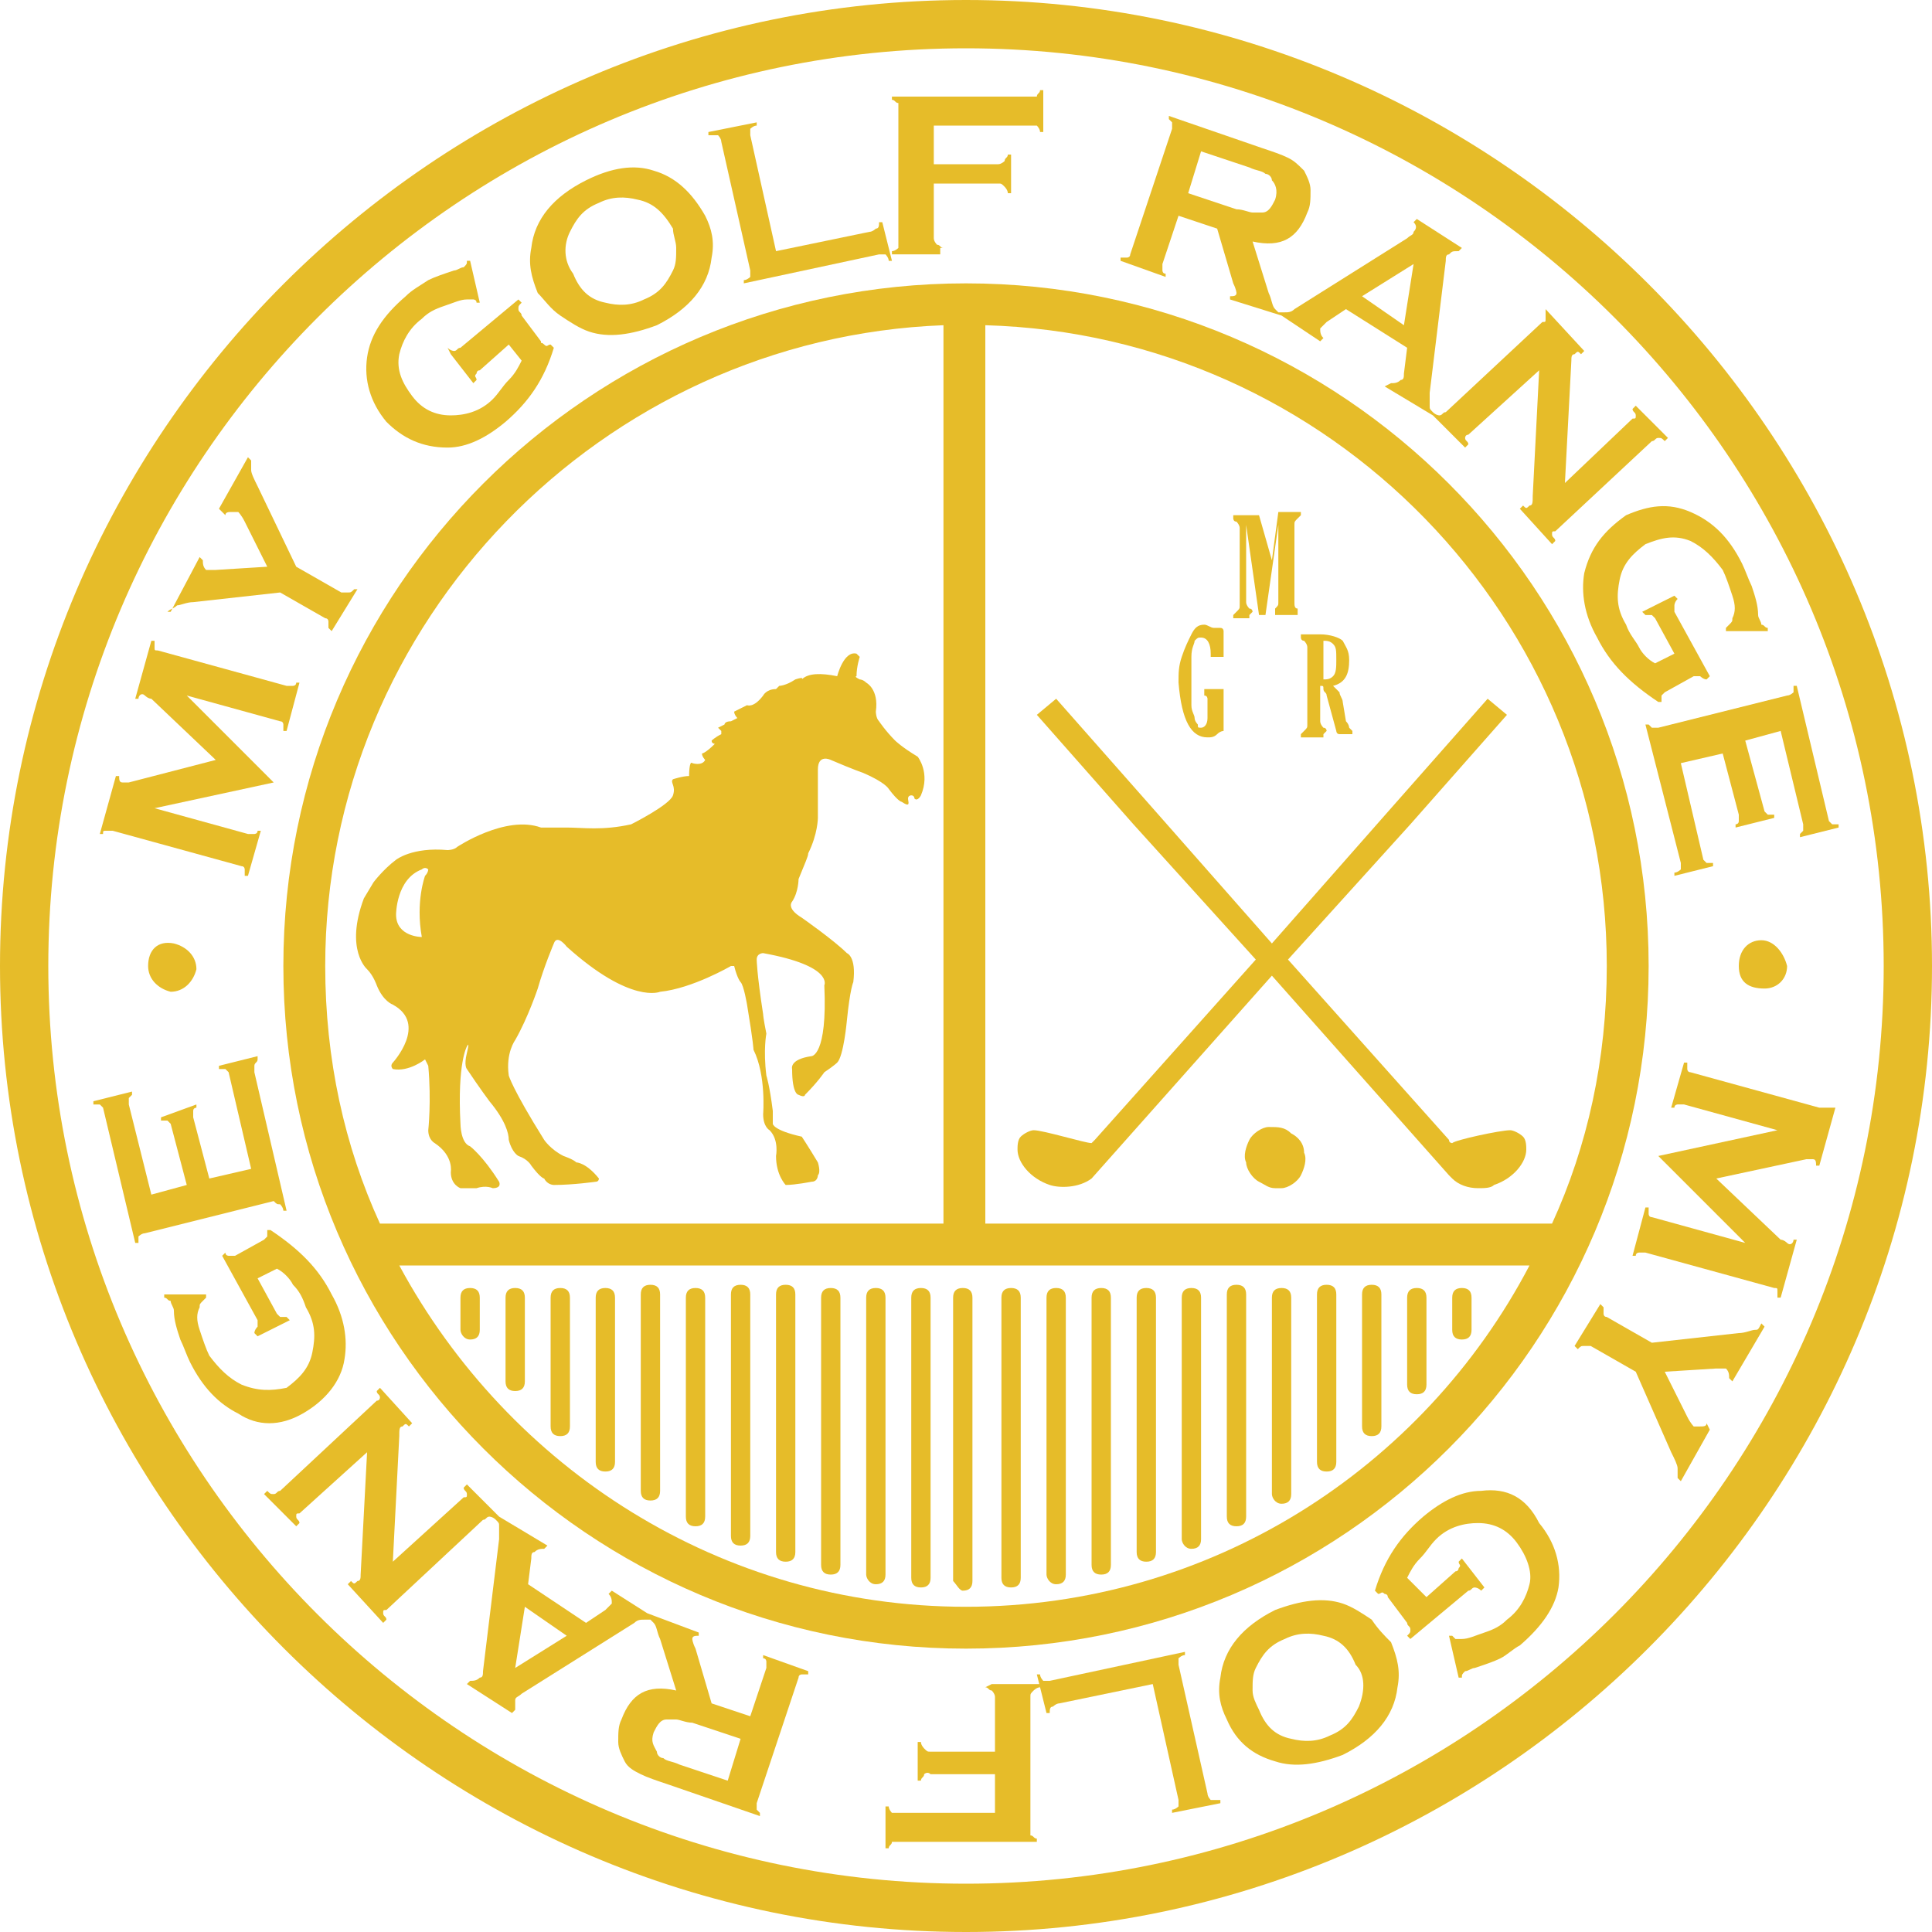 <?xml version="1.0" encoding="utf-8"?>
<!-- Generator: Adobe Illustrator 26.1.0, SVG Export Plug-In . SVG Version: 6.00 Build 0)  -->
<svg version="1.1" id="レイヤー_1" xmlns="http://www.w3.org/2000/svg" xmlns:xlink="http://www.w3.org/1999/xlink" x="0px"
	 y="0px" viewBox="0 0 60 60" style="enable-background:new 0 0 60 60;" xml:space="preserve">
<style type="text/css">
	.st0{fill:#E6BC29;}
</style>
<g>
	<path class="st0" d="M30,0C13.5,0,0,13.5,0,30c0,16.5,13.5,30,30,30s30-13.5,30-30C60,13.5,46.5,0,30,0z M30,58.5
		C14.3,58.5,1.5,45.7,1.5,30C1.5,14.3,14.3,1.5,30,1.5S58.5,14.3,58.5,30C58.5,45.7,45.7,58.5,30,58.5z"/>
	<path class="st0" d="M3.3,25.8c0,0,0.1,0,0.2,0l4,1.1c0.1,0,0.1,0.1,0.1,0.1c0,0,0,0.1,0,0.2l0.1,0l0.4-1.4l-0.1,0
		c0,0.1-0.1,0.1-0.1,0.1c0,0-0.1,0-0.2,0l-2.9-0.8l3.7-0.8l-2.7-2.7l2.9,0.8c0.1,0,0.1,0.1,0.1,0.1c0,0,0,0.1,0,0.2l0.1,0l0.4-1.5
		l-0.1,0c0,0.1-0.1,0.1-0.1,0.1c0,0-0.1,0-0.2,0l-4-1.1c-0.1,0-0.1,0-0.1-0.1c0,0,0-0.1,0-0.2l-0.1,0l-0.5,1.8l0.1,0
		c0-0.1,0.1-0.2,0.2-0.1c0,0,0.1,0.1,0.2,0.1l2,1.9L4,24.3c-0.1,0-0.1,0-0.2,0c-0.1,0-0.1-0.1-0.1-0.2l-0.1,0l-0.5,1.8l0.1,0
		C3.2,25.8,3.2,25.8,3.3,25.8z"/>
	<path class="st0" d="M5.5,18.8c0.1,0,0.3-0.1,0.5-0.1l2.7-0.3l1.4,0.8c0.1,0,0.1,0.1,0.1,0.1c0,0,0,0.1,0,0.2l0.1,0.1l0.8-1.3
		L11,18.3c-0.1,0.1-0.1,0.1-0.2,0.1c0,0-0.1,0-0.2,0l-1.4-0.8L8,15.1c-0.1-0.2-0.2-0.4-0.2-0.5s0-0.2,0-0.3l-0.1-0.1l-0.9,1.6L7,16
		c0-0.1,0.1-0.1,0.2-0.1c0.1,0,0.1,0,0.2,0c0,0,0.1,0.1,0.2,0.3l0.7,1.4l-1.6,0.1c-0.2,0-0.3,0-0.3,0c-0.1-0.1-0.1-0.2-0.1-0.3
		l-0.1-0.1l-0.9,1.7L5.2,19C5.3,18.9,5.4,18.9,5.5,18.8z"/>
	<path class="st0" d="M13.9,13.9c0.6,0,1.2-0.3,1.8-0.8c0.7-0.6,1.2-1.3,1.5-2.3l-0.1-0.1c-0.1,0-0.1,0.1-0.2,0s-0.1,0-0.1-0.1
		l-0.6-0.8c0-0.1-0.1-0.1-0.1-0.2c0-0.1,0-0.1,0.1-0.2l-0.1-0.1l-1.8,1.5c-0.1,0-0.1,0.1-0.2,0.1c0,0-0.1,0-0.2-0.1L14,11l0.7,0.9
		l0.1-0.1c0-0.1-0.1-0.1,0-0.2c0,0,0-0.1,0.1-0.1l0.9-0.8l0.4,0.5c-0.1,0.2-0.2,0.4-0.4,0.6c-0.2,0.2-0.3,0.4-0.5,0.6
		c-0.4,0.4-0.9,0.5-1.3,0.5c-0.5,0-0.9-0.2-1.2-0.6c-0.3-0.4-0.5-0.8-0.4-1.3c0.1-0.4,0.3-0.8,0.7-1.1c0.2-0.2,0.4-0.3,0.7-0.4
		c0.3-0.1,0.5-0.2,0.7-0.2c0.1,0,0.1,0,0.2,0c0,0,0.1,0,0.1,0.1l0.1,0l-0.3-1.3l-0.1,0c0,0.1,0,0.1-0.1,0.2c-0.1,0-0.2,0.1-0.3,0.1
		c-0.3,0.1-0.6,0.2-0.8,0.3C13,8.9,12.8,9,12.6,9.2c-0.7,0.6-1.1,1.2-1.2,1.9c-0.1,0.7,0.1,1.4,0.6,2C12.5,13.6,13.1,13.9,13.9,13.9
		z"/>
	<path class="st0" d="M17.4,9.8c0.3,0.2,0.6,0.4,0.9,0.5c0.6,0.2,1.3,0.1,2.1-0.2c1-0.5,1.6-1.2,1.7-2.1c0.1-0.5,0-0.9-0.2-1.3
		C21.5,6,21,5.5,20.3,5.3c-0.6-0.2-1.3-0.1-2.1,0.3c-1,0.5-1.6,1.2-1.7,2.1c-0.1,0.5,0,0.9,0.2,1.4C16.9,9.3,17.1,9.6,17.4,9.8z
		 M17.7,7.2c0.2-0.4,0.4-0.7,0.9-0.9c0.4-0.2,0.8-0.2,1.2-0.1c0.5,0.1,0.8,0.4,1.1,0.9C20.9,7.3,21,7.5,21,7.7c0,0.3,0,0.5-0.1,0.7
		c-0.2,0.4-0.4,0.7-0.9,0.9c-0.4,0.2-0.8,0.2-1.2,0.1c-0.5-0.1-0.8-0.4-1-0.9C17.5,8.1,17.5,7.6,17.7,7.2z"/>
	<path class="st0" d="M22.3,4.2c0,0,0.1,0.1,0.1,0.2l0.9,4c0,0.1,0,0.1,0,0.2c0,0-0.1,0.1-0.2,0.1l0,0.1l4.2-0.9c0.1,0,0.1,0,0.2,0
		c0,0,0.1,0.1,0.1,0.2l0.1,0l-0.3-1.2l-0.1,0c0,0.1,0,0.2-0.1,0.2c0,0-0.1,0.1-0.2,0.1l-2.9,0.6l-0.8-3.6c0-0.1,0-0.1,0-0.2
		c0,0,0.1-0.1,0.2-0.1l0-0.1L22,4.1l0,0.1C22.2,4.2,22.2,4.2,22.3,4.2z"/>
	<path class="st0" d="M29.3,7.7c-0.1,0-0.1-0.1-0.2-0.1c0,0-0.1-0.1-0.1-0.2l0-1.7l2,0c0.1,0,0.1,0,0.2,0.1c0,0,0.1,0.1,0.1,0.2h0.1
		l0-1.2l-0.1,0c0,0.1-0.1,0.1-0.1,0.2c0,0-0.1,0.1-0.2,0.1l-2,0l0-1.2l3,0c0.1,0,0.1,0,0.2,0c0,0,0.1,0.1,0.1,0.2h0.1l0-1.3h-0.1
		c0,0.1-0.1,0.1-0.1,0.2c0,0-0.1,0-0.2,0l-4.3,0v0.1c0.1,0,0.1,0.1,0.2,0.1c0,0,0,0.1,0,0.2l0,4.1c0,0.1,0,0.1,0,0.2
		c0,0-0.1,0.1-0.2,0.1v0.1l1.5,0V7.7z"/>
	<path class="st0" d="M36.2,8.5c-0.1,0-0.1-0.1-0.1-0.1c0,0,0-0.1,0-0.2l0.5-1.5l1.2,0.4l0.5,1.7c0.1,0.2,0.1,0.3,0.1,0.3
		c0,0.1-0.1,0.1-0.2,0.1l0,0.1l1.6,0.5l1.2,0.8l0.1-0.1c-0.1-0.1-0.1-0.2-0.1-0.3c0,0,0.1-0.1,0.2-0.2l0.6-0.4l1.9,1.2l-0.1,0.8
		c0,0.1,0,0.2-0.1,0.2c-0.1,0.1-0.2,0.1-0.3,0.1L43,12l1.5,0.9l0,0l1,1l0.1-0.1c0-0.1-0.1-0.1-0.1-0.2c0,0,0-0.1,0.1-0.1l2.2-2
		l-0.2,3.9c0,0.2,0,0.3-0.1,0.3c-0.1,0.1-0.1,0.1-0.2,0l-0.1,0.1l1,1.1l0.1-0.1c0-0.1-0.1-0.1-0.1-0.2c0-0.1,0-0.1,0.1-0.1l3-2.8
		c0.1,0,0.1-0.1,0.2-0.1c0.1,0,0.1,0,0.2,0.1l0.1-0.1l-1-1l-0.1,0.1c0,0.1,0.1,0.1,0.1,0.2c0,0.1,0,0.1-0.1,0.1l-2.1,2l0.2-3.8
		c0-0.1,0-0.2,0.1-0.2c0.1-0.1,0.1-0.1,0.2,0l0.1-0.1L48,9.6L48,9.7C48,9.8,48,9.9,48,9.9c0,0.1,0,0.1-0.1,0.1l-3,2.8
		c-0.1,0-0.1,0.1-0.2,0.1c0,0-0.1,0-0.2-0.1l0,0c-0.1-0.1-0.1-0.1-0.1-0.2c0-0.1,0-0.2,0-0.4l0.5-4.1c0-0.1,0-0.2,0.1-0.2
		c0.1-0.1,0.1-0.1,0.3-0.1l0.1-0.1l-1.4-0.9l-0.1,0.1c0.1,0.1,0.1,0.2,0,0.3c0,0.1-0.1,0.1-0.2,0.2l-3.5,2.2
		c-0.1,0.1-0.2,0.1-0.3,0.1c-0.1,0-0.1,0-0.2,0c0,0-0.1-0.1-0.1-0.1c-0.1-0.1-0.1-0.3-0.2-0.5l-0.5-1.6c0.9,0.2,1.4-0.1,1.7-0.9
		c0.1-0.2,0.1-0.4,0.1-0.7c0-0.2-0.1-0.4-0.2-0.6C40.3,5.1,40.2,5,40,4.9c-0.2-0.1-0.5-0.2-0.8-0.3l-2.9-1l0,0.1
		c0.1,0.1,0.1,0.1,0.1,0.1c0,0,0,0.1,0,0.2l-1.3,3.9C35.1,8,35,8,35,8c0,0-0.1,0-0.2,0l0,0.1l1.4,0.5L36.2,8.5z M43.9,8.2l-0.3,1.9
		l-1.3-0.9L43.9,8.2z M37.3,4.7l1.5,0.5c0.2,0.1,0.4,0.1,0.5,0.2c0.1,0,0.2,0.1,0.2,0.2c0.1,0.1,0.2,0.3,0.1,0.6
		c-0.1,0.2-0.2,0.4-0.4,0.4c-0.1,0-0.2,0-0.3,0c-0.1,0-0.3-0.1-0.5-0.1l-1.5-0.5L37.3,4.7z"/>
	<path class="st0" d="M49.2,17.8c-0.1,0.6,0,1.3,0.4,2c0.4,0.8,1,1.4,1.9,2l0.1,0c0-0.1,0-0.2,0-0.2c0,0,0.1-0.1,0.1-0.1l0.9-0.5
		c0.1,0,0.1,0,0.2,0c0,0,0.1,0.1,0.2,0.1l0.1-0.1l-1.1-2c0-0.1,0-0.1,0-0.2c0,0,0-0.1,0.1-0.2l-0.1-0.1l-1,0.5l0.1,0.1
		c0.1,0,0.2,0,0.2,0c0,0,0.1,0.1,0.1,0.1l0.6,1.1l-0.6,0.3c-0.2-0.1-0.4-0.3-0.5-0.5s-0.3-0.4-0.4-0.7c-0.3-0.5-0.3-0.9-0.2-1.4
		c0.1-0.5,0.4-0.8,0.8-1.1c0.5-0.2,0.9-0.3,1.4-0.1c0.4,0.2,0.7,0.5,1,0.9c0.1,0.2,0.2,0.5,0.3,0.8c0.1,0.3,0.1,0.5,0,0.7
		c0,0.1,0,0.1-0.1,0.2c0,0-0.1,0.1-0.1,0.1l0,0.1l1.3,0l0-0.1c-0.1,0-0.1-0.1-0.2-0.1c0-0.1-0.1-0.2-0.1-0.3c0-0.3-0.1-0.6-0.2-0.9
		c-0.1-0.2-0.2-0.5-0.3-0.7c-0.4-0.8-0.9-1.3-1.6-1.6c-0.7-0.3-1.3-0.2-2,0.1C49.8,16.5,49.4,17,49.2,17.8z"/>
	<path class="st0" d="M51.3,22.6c0,0-0.1-0.1-0.1-0.1l-0.1,0l1.1,4.3c0,0.1,0,0.1,0,0.2c0,0-0.1,0.1-0.2,0.1l0,0.1l1.2-0.3l0-0.1
		c-0.1,0-0.2,0-0.2,0c0,0-0.1-0.1-0.1-0.1l-0.7-3l1.3-0.3l0.5,1.9c0,0.1,0,0.1,0,0.2s-0.1,0.1-0.1,0.1l0,0.1l1.2-0.3l0-0.1
		c-0.1,0-0.2,0-0.2,0c0,0-0.1-0.1-0.1-0.1L54.2,23l1.1-0.3l0.7,2.9c0,0.1,0,0.1,0,0.2c0,0-0.1,0.1-0.1,0.1l0,0.1l1.2-0.3l0-0.1
		c-0.1,0-0.2,0-0.2,0c0,0-0.1-0.1-0.1-0.1l-1-4.2l-0.1,0c0,0.1,0,0.2,0,0.2c0,0-0.1,0.1-0.2,0.1l-4,1C51.4,22.6,51.3,22.6,51.3,22.6
		z"/>
	<path class="st0" d="M54.7,29.2c-0.4,0-0.7,0.3-0.7,0.8s0.3,0.7,0.8,0.7c0.4,0,0.7-0.3,0.7-0.7C55.4,29.6,55.1,29.2,54.7,29.2z"/>
	<path class="st0" d="M56.7,34.4c0,0-0.1,0-0.2,0l-4-1.1c-0.1,0-0.1-0.1-0.1-0.1c0,0,0-0.1,0-0.2l-0.1,0l-0.4,1.4l0.1,0
		c0-0.1,0.1-0.1,0.1-0.1c0,0,0.1,0,0.2,0l2.9,0.8l-3.7,0.8l2.7,2.7l-2.9-0.8c-0.1,0-0.1-0.1-0.1-0.1c0,0,0-0.1,0-0.2l-0.1,0
		l-0.4,1.5l0.1,0c0-0.1,0.1-0.1,0.1-0.1c0,0,0.1,0,0.2,0l4,1.1c0.1,0,0.1,0,0.1,0.1c0,0,0,0.1,0,0.2l0.1,0l0.5-1.8l-0.1,0
		c0,0.1-0.1,0.2-0.2,0.1c0,0-0.1-0.1-0.2-0.1l-2-1.9l2.8-0.6c0.1,0,0.1,0,0.2,0c0.1,0,0.1,0.1,0.1,0.2l0.1,0l0.5-1.8l-0.1,0
		C56.8,34.4,56.7,34.4,56.7,34.4z"/>
	<path class="st0" d="M54.5,41.3c-0.1,0-0.3,0.1-0.5,0.1l-2.7,0.3l-1.4-0.8c-0.1,0-0.1-0.1-0.1-0.1c0,0,0-0.1,0-0.2l-0.1-0.1
		l-0.8,1.3l0.1,0.1c0.1-0.1,0.1-0.1,0.2-0.1c0,0,0.1,0,0.2,0l1.4,0.8l1.1,2.5c0.1,0.2,0.2,0.4,0.2,0.5c0,0.1,0,0.2,0,0.3l0.1,0.1
		l0.9-1.6L53,44.2c0,0.1-0.1,0.1-0.2,0.1c-0.1,0-0.1,0-0.2,0c0,0-0.1-0.1-0.2-0.3l-0.7-1.4l1.6-0.1c0.2,0,0.3,0,0.3,0
		c0.1,0.1,0.1,0.2,0.1,0.3l0.1,0.1l1-1.7l-0.1-0.1C54.6,41.3,54.6,41.3,54.5,41.3z"/>
	<path class="st0" d="M46,46.3c-0.6,0-1.2,0.3-1.8,0.8c-0.7,0.6-1.2,1.3-1.5,2.3l0.1,0.1c0.1,0,0.1-0.1,0.2,0c0,0,0.1,0,0.1,0.1
		l0.6,0.8c0,0.1,0.1,0.1,0.1,0.2c0,0.1,0,0.1-0.1,0.2l0.1,0.1l1.8-1.5c0.1,0,0.1-0.1,0.2-0.1c0,0,0.1,0,0.2,0.1l0.1-0.1l-0.7-0.9
		l-0.1,0.1c0,0.1,0.1,0.1,0,0.2c0,0,0,0.1-0.1,0.1l-0.9,0.8L43.7,49c0.1-0.2,0.2-0.4,0.4-0.6c0.2-0.2,0.3-0.4,0.5-0.6
		c0.4-0.4,0.9-0.5,1.3-0.5c0.5,0,0.9,0.2,1.2,0.6c0.3,0.4,0.5,0.9,0.4,1.3c-0.1,0.4-0.3,0.8-0.7,1.1c-0.2,0.2-0.4,0.3-0.7,0.4
		c-0.3,0.1-0.5,0.2-0.7,0.2c-0.1,0-0.1,0-0.2,0c0,0-0.1-0.1-0.1-0.1l-0.1,0l0.3,1.3l0.1,0c0-0.1,0-0.1,0.1-0.2
		c0.1,0,0.2-0.1,0.3-0.1c0.3-0.1,0.6-0.2,0.8-0.3c0.2-0.1,0.4-0.3,0.6-0.4c0.7-0.6,1.1-1.2,1.2-1.8c0.1-0.7-0.1-1.4-0.6-2
		C47.4,46.5,46.8,46.2,46,46.3z"/>
	<path class="st0" d="M42.6,50.3c-0.3-0.2-0.6-0.4-0.9-0.5c-0.6-0.2-1.3-0.1-2.1,0.2c-1,0.5-1.6,1.2-1.7,2.1c-0.1,0.5,0,0.9,0.2,1.3
		c0.3,0.7,0.8,1.1,1.5,1.3c0.6,0.2,1.3,0.1,2.1-0.2c1-0.5,1.6-1.2,1.7-2.1c0.1-0.5,0-0.9-0.2-1.4C43,50.8,42.8,50.6,42.6,50.3z
		 M42.2,53c-0.2,0.4-0.4,0.7-0.9,0.9c-0.4,0.2-0.8,0.2-1.2,0.1c-0.5-0.1-0.8-0.4-1-0.9c-0.1-0.2-0.2-0.4-0.2-0.6
		c0-0.3,0-0.5,0.1-0.7c0.2-0.4,0.4-0.7,0.9-0.9c0.4-0.2,0.8-0.2,1.2-0.1c0.5,0.1,0.8,0.4,1,0.9C42.4,52,42.4,52.5,42.2,53z"/>
	<path class="st0" d="M37.6,55.9c0,0-0.1-0.1-0.1-0.2l-0.9-4c0-0.1,0-0.1,0-0.2c0,0,0.1-0.1,0.2-0.1l0-0.1l-4.2,0.9
		c-0.1,0-0.1,0-0.2,0c0,0-0.1-0.1-0.1-0.2l-0.1,0l0.3,1.2l0.1,0c0-0.1,0-0.2,0.1-0.2c0,0,0.1-0.1,0.2-0.1l2.9-0.6l0.8,3.6
		c0,0.1,0,0.1,0,0.2c0,0-0.1,0.1-0.2,0.1l0,0.1l1.5-0.3l0-0.1C37.7,55.9,37.7,55.9,37.6,55.9z"/>
	<path class="st0" d="M30.6,52.4c0.1,0,0.1,0.1,0.2,0.1c0,0,0.1,0.1,0.1,0.2l0,1.7l-2,0c-0.1,0-0.1,0-0.2-0.1c0,0-0.1-0.1-0.1-0.2
		l-0.1,0l0,1.2l0.1,0c0-0.1,0.1-0.1,0.1-0.2c0,0,0.1-0.1,0.2,0l2,0l0,1.2l-3,0c-0.1,0-0.1,0-0.2,0c0,0-0.1-0.1-0.1-0.2l-0.1,0l0,1.3
		l0.1,0c0-0.1,0.1-0.1,0.1-0.2c0,0,0.1,0,0.2,0l4.3,0l0-0.1c-0.1,0-0.1-0.1-0.2-0.1c0,0,0-0.1,0-0.2l0-4.1c0-0.1,0-0.1,0.1-0.2
		c0,0,0.1-0.1,0.2-0.1l0-0.1l-1.5,0L30.6,52.4z"/>
	<path class="st0" d="M23.7,51.5c0.1,0,0.1,0.1,0.1,0.1c0,0,0,0.1,0,0.2l-0.5,1.5l-1.2-0.4l-0.5-1.7c-0.1-0.2-0.1-0.3-0.1-0.3
		c0-0.1,0.1-0.1,0.2-0.1l0-0.1l-1.6-0.6L19,49.4l-0.1,0.1c0.1,0.1,0.1,0.2,0.1,0.3c0,0-0.1,0.1-0.2,0.2l-0.6,0.4l-1.8-1.2l0.1-0.8
		c0-0.1,0-0.2,0.1-0.2c0.1-0.1,0.2-0.1,0.3-0.1l0.1-0.1l-1.5-0.9l0,0l-1-1l-0.1,0.1c0,0.1,0.1,0.1,0.1,0.2c0,0.1,0,0.1-0.1,0.1
		l-2.2,2l0.2-3.9c0-0.2,0-0.3,0.1-0.3c0.1-0.1,0.1-0.1,0.2,0l0.1-0.1l-1-1.1l-0.1,0.1c0,0.1,0.1,0.1,0.1,0.2c0,0,0,0.1-0.1,0.1
		l-3,2.8c-0.1,0-0.1,0.1-0.2,0.1c-0.1,0-0.1,0-0.2-0.1l-0.1,0.1l1,1l0.1-0.1c0-0.1-0.1-0.1-0.1-0.2c0-0.1,0-0.1,0.1-0.1l2.1-1.9
		l-0.2,3.8c0,0.1,0,0.2-0.1,0.2c-0.1,0.1-0.1,0.1-0.2,0l-0.1,0.1l1.1,1.2l0.1-0.1c0-0.1-0.1-0.1-0.1-0.2c0-0.1,0-0.1,0.1-0.1l3-2.8
		c0.1,0,0.1-0.1,0.2-0.1c0,0,0.1,0,0.2,0.1l0,0c0.1,0.1,0.1,0.1,0.1,0.2c0,0.1,0,0.2,0,0.4L15,51.9c0,0.1,0,0.2-0.1,0.2
		c-0.1,0.1-0.2,0.1-0.3,0.1l-0.1,0.1l1.4,0.9l0.1-0.1C16,53,16,52.9,16,52.8c0-0.1,0.1-0.1,0.2-0.2l3.5-2.2c0.1-0.1,0.2-0.1,0.3-0.1
		c0.1,0,0.1,0,0.2,0c0,0,0.1,0.1,0.1,0.1c0.1,0.1,0.1,0.3,0.2,0.5l0.5,1.6c-0.9-0.2-1.4,0.1-1.7,0.9c-0.1,0.2-0.1,0.4-0.1,0.7
		c0,0.2,0.1,0.4,0.2,0.6c0.1,0.2,0.3,0.3,0.5,0.4c0.2,0.1,0.5,0.2,0.8,0.3l2.9,1l0-0.1c-0.1-0.1-0.1-0.1-0.1-0.1c0,0,0-0.1,0-0.2
		l1.3-3.9c0-0.1,0.1-0.1,0.1-0.1c0,0,0.1,0,0.2,0l0-0.1l-1.4-0.5L23.7,51.5z M16,51.8l0.3-1.9l1.3,0.9L16,51.8z M22.6,55.3l-1.5-0.5
		c-0.2-0.1-0.4-0.1-0.5-0.2c-0.1,0-0.2-0.1-0.2-0.2c-0.1-0.2-0.2-0.3-0.1-0.6c0.1-0.2,0.2-0.4,0.4-0.4c0.1,0,0.2,0,0.3,0
		c0.1,0,0.3,0.1,0.5,0.1l1.5,0.5L22.6,55.3z"/>
	<path class="st0" d="M9.4,43.9c0.7-0.4,1.2-1,1.3-1.7c0.1-0.6,0-1.3-0.4-2c-0.4-0.8-1-1.4-1.9-2l-0.1,0c0,0.1,0,0.2,0,0.2
		c0,0-0.1,0.1-0.1,0.1L7.3,39c-0.1,0-0.1,0-0.2,0C7.1,39,7,39,7,38.9L6.9,39l1.1,2c0,0.1,0,0.1,0,0.2c0,0-0.1,0.1-0.1,0.2l0.1,0.1
		l1-0.5l-0.1-0.1c-0.1,0-0.2,0-0.2,0c0,0-0.1-0.1-0.1-0.1L8,39.7l0.6-0.3c0.2,0.1,0.4,0.3,0.5,0.5c0.2,0.2,0.3,0.4,0.4,0.7
		c0.3,0.5,0.3,0.9,0.2,1.4c-0.1,0.5-0.4,0.8-0.8,1.1C8.4,43.2,8,43.2,7.5,43c-0.4-0.2-0.7-0.5-1-0.9c-0.1-0.2-0.2-0.5-0.3-0.8
		c-0.1-0.3-0.1-0.5,0-0.7c0-0.1,0-0.1,0.1-0.2c0,0,0.1-0.1,0.1-0.1l0-0.1l-1.3,0l0,0.1c0.1,0,0.1,0.1,0.2,0.1c0,0.1,0.1,0.2,0.1,0.3
		c0,0.3,0.1,0.6,0.2,0.9c0.1,0.2,0.2,0.5,0.3,0.7c0.4,0.8,0.9,1.3,1.5,1.6C8,44.3,8.7,44.3,9.4,43.9z"/>
	<path class="st0" d="M8.7,37.4c0,0,0.1,0.1,0.1,0.2l0.1,0l-1-4.3c0-0.1,0-0.1,0-0.2C7.9,33,8,33,8,32.9l0-0.1l-1.2,0.3l0,0.1
		c0.1,0,0.2,0,0.2,0c0,0,0.1,0.1,0.1,0.1l0.7,3l-1.3,0.3l-0.5-1.9c0-0.1,0-0.1,0-0.2s0.1-0.1,0.1-0.1l0-0.1L5,34.7l0,0.1
		c0.1,0,0.2,0,0.2,0c0,0,0.1,0.1,0.1,0.1l0.5,1.9l-1.1,0.3L4,34.3c0-0.1,0-0.1,0-0.2c0,0,0.1-0.1,0.1-0.1l0-0.1l-1.2,0.3l0,0.1
		c0.1,0,0.2,0,0.2,0c0,0,0.1,0.1,0.1,0.1l1,4.2l0.1,0c0-0.1,0-0.2,0-0.2c0,0,0.1-0.1,0.2-0.1l4-1C8.6,37.4,8.6,37.4,8.7,37.4z"/>
	<path class="st0" d="M4.6,30c0,0.4,0.3,0.7,0.7,0.8c0.4,0,0.7-0.3,0.8-0.7c0-0.4-0.3-0.7-0.7-0.8C4.9,29.2,4.6,29.5,4.6,30z"/>
	<path class="st0" d="M30,8.8C18.3,8.8,8.8,18.3,8.8,30S18.3,51.2,30,51.2S51.2,41.7,51.2,30S41.7,8.8,30,8.8z M10.1,30
		c0-10.7,8.6-19.5,19.2-19.9V38H11.8C10.7,35.6,10.1,32.9,10.1,30z M30,49.9c-7.6,0-14.2-4.3-17.6-10.6h35.1
		C44.2,45.6,37.6,49.9,30,49.9z M48.2,38H30.6V10.1c10.7,0.3,19.3,9.1,19.3,19.9C49.9,32.9,49.3,35.6,48.2,38z"/>
	<path class="st0" d="M31.4,49.3c0.2,0,0.3-0.1,0.3-0.3v-8.7c0-0.2-0.1-0.3-0.3-0.3s-0.3,0.1-0.3,0.3V49
		C31.1,49.2,31.2,49.3,31.4,49.3z"/>
	<path class="st0" d="M32.8,49.2c0.2,0,0.3-0.1,0.3-0.3v-8.6c0-0.2-0.1-0.3-0.3-0.3s-0.3,0.1-0.3,0.3v8.6
		C32.5,49,32.6,49.2,32.8,49.2z"/>
	<path class="st0" d="M34.2,48.9c0.2,0,0.3-0.1,0.3-0.3v-8.3c0-0.2-0.1-0.3-0.3-0.3s-0.3,0.1-0.3,0.3v8.3
		C33.9,48.8,34,48.9,34.2,48.9z"/>
	<path class="st0" d="M35.6,48.5c0.2,0,0.3-0.1,0.3-0.3v-7.9c0-0.2-0.1-0.3-0.3-0.3s-0.3,0.1-0.3,0.3v7.9
		C35.3,48.4,35.4,48.5,35.6,48.5z"/>
	<path class="st0" d="M37,48.1c0.2,0,0.3-0.1,0.3-0.3v-7.5c0-0.2-0.1-0.3-0.3-0.3s-0.3,0.1-0.3,0.3v7.5C36.7,47.9,36.8,48.1,37,48.1
		z"/>
	<path class="st0" d="M38.4,47.4c0.2,0,0.3-0.1,0.3-0.3v-6.9c0-0.2-0.1-0.3-0.3-0.3s-0.3,0.1-0.3,0.3v6.9
		C38.1,47.3,38.2,47.4,38.4,47.4z"/>
	<path class="st0" d="M39.8,46.7c0.2,0,0.3-0.1,0.3-0.3v-6.1c0-0.2-0.1-0.3-0.3-0.3s-0.3,0.1-0.3,0.3v6.1
		C39.5,46.5,39.6,46.7,39.8,46.7z"/>
	<path class="st0" d="M41.2,45.7c0.2,0,0.3-0.1,0.3-0.3v-5.2c0-0.2-0.1-0.3-0.3-0.3s-0.3,0.1-0.3,0.3v5.2
		C40.9,45.6,41,45.7,41.2,45.7z"/>
	<path class="st0" d="M42.6,44.6c0.2,0,0.3-0.1,0.3-0.3v-4.1c0-0.2-0.1-0.3-0.3-0.3s-0.3,0.1-0.3,0.3v4.1
		C42.3,44.5,42.4,44.6,42.6,44.6z"/>
	<path class="st0" d="M44,43.3c0.2,0,0.3-0.1,0.3-0.3v-2.7c0-0.2-0.1-0.3-0.3-0.3s-0.3,0.1-0.3,0.3V43C43.7,43.2,43.8,43.3,44,43.3z
		"/>
	<path class="st0" d="M45.4,41.6c0.2,0,0.3-0.1,0.3-0.3v-1c0-0.2-0.1-0.3-0.3-0.3s-0.3,0.1-0.3,0.3v1C45.1,41.5,45.2,41.6,45.4,41.6
		z"/>
	<path class="st0" d="M29.9,49.4c0.2,0,0.3-0.1,0.3-0.3v-8.8c0-0.2-0.1-0.3-0.3-0.3s-0.3,0.1-0.3,0.3v8.8
		C29.7,49.2,29.8,49.4,29.9,49.4z"/>
	<path class="st0" d="M28.6,49.3c0.2,0,0.3-0.1,0.3-0.3v-8.7c0-0.2-0.1-0.3-0.3-0.3s-0.3,0.1-0.3,0.3V49
		C28.3,49.2,28.4,49.3,28.6,49.3z"/>
	<path class="st0" d="M27.2,49.2c0.2,0,0.3-0.1,0.3-0.3v-8.6c0-0.2-0.1-0.3-0.3-0.3s-0.3,0.1-0.3,0.3v8.6C26.9,49,27,49.2,27.2,49.2
		z"/>
	<path class="st0" d="M25.8,48.9c0.2,0,0.3-0.1,0.3-0.3v-8.3c0-0.2-0.1-0.3-0.3-0.3s-0.3,0.1-0.3,0.3v8.3
		C25.5,48.8,25.6,48.9,25.8,48.9z"/>
	<path class="st0" d="M24.4,48.5c0.2,0,0.3-0.1,0.3-0.3v-8c0-0.2-0.1-0.3-0.3-0.3s-0.3,0.1-0.3,0.3v8C24.1,48.4,24.2,48.5,24.4,48.5
		z"/>
	<path class="st0" d="M23,48c0.2,0,0.3-0.1,0.3-0.3v-7.5c0-0.2-0.1-0.3-0.3-0.3s-0.3,0.1-0.3,0.3v7.5C22.7,47.9,22.8,48,23,48z"/>
	<path class="st0" d="M21.6,47.4c0.2,0,0.3-0.1,0.3-0.3v-6.8c0-0.2-0.1-0.3-0.3-0.3c-0.2,0-0.3,0.1-0.3,0.3v6.8
		C21.3,47.3,21.4,47.4,21.6,47.4z"/>
	<path class="st0" d="M20.2,46.6c0.2,0,0.3-0.1,0.3-0.3v-6.1c0-0.2-0.1-0.3-0.3-0.3s-0.3,0.1-0.3,0.3v6.1
		C19.9,46.5,20,46.6,20.2,46.6z"/>
	<path class="st0" d="M18.8,45.7c0.2,0,0.3-0.1,0.3-0.3v-5.1c0-0.2-0.1-0.3-0.3-0.3s-0.3,0.1-0.3,0.3v5.1
		C18.5,45.6,18.6,45.7,18.8,45.7z"/>
	<path class="st0" d="M17.4,44.6c0.2,0,0.3-0.1,0.3-0.3v-4c0-0.2-0.1-0.3-0.3-0.3c-0.2,0-0.3,0.1-0.3,0.3v4
		C17.1,44.5,17.2,44.6,17.4,44.6z"/>
	<path class="st0" d="M16,43.2c0.2,0,0.3-0.1,0.3-0.3v-2.6c0-0.2-0.1-0.3-0.3-0.3s-0.3,0.1-0.3,0.3v2.6C15.7,43.1,15.8,43.2,16,43.2
		z"/>
	<path class="st0" d="M14.6,41.6c0.2,0,0.3-0.1,0.3-0.3v-1c0-0.2-0.1-0.3-0.3-0.3c-0.2,0-0.3,0.1-0.3,0.3v1
		C14.3,41.4,14.4,41.6,14.6,41.6z"/>
	<path class="st0" d="M38.8,19.1C38.9,19.1,38.9,19.1,38.8,19.1l0.1-0.1c0,0,0-0.1-0.1-0.1c0,0-0.1-0.1-0.1-0.2v-2.4l0.4,2.8h0.2
		l0.4-2.8v2.4c0,0.1,0,0.1-0.1,0.2c0,0,0,0.1,0,0.1v0.1c0,0,0,0,0,0h0.6c0,0,0.1,0,0.1,0V19c0,0,0-0.1,0-0.1c-0.1,0-0.1-0.1-0.1-0.2
		v-2.4c0-0.1,0-0.1,0.1-0.2c0,0,0.1-0.1,0.1-0.1v-0.1c0,0,0,0,0,0h-0.7l-0.2,1.5L39.1,16h-0.7c0,0-0.1,0-0.1,0v0.1
		c0,0,0,0.1,0.1,0.1c0,0,0.1,0.1,0.1,0.2v2.4c0,0.1,0,0.1-0.1,0.2c0,0-0.1,0.1-0.1,0.1v0.1c0,0,0,0,0,0H38.8z"/>
	<path class="st0" d="M37.5,22.9c0.1,0,0.2,0,0.3-0.1s0.2-0.1,0.2-0.1c0,0,0,0,0-0.1v-0.1c0,0,0,0,0-0.1c0,0,0,0,0-0.1v-0.6
		c0-0.1,0-0.1,0-0.2c0,0,0-0.1,0-0.1c0,0,0,0,0,0c0,0,0,0-0.1,0h-0.5c0,0,0,0,0,0v0.1c0,0,0,0,0,0.1c0.1,0,0.1,0.1,0.1,0.1
		c0,0,0,0.1,0,0.2v0.4c0,0.2-0.1,0.3-0.2,0.3c-0.1,0-0.1,0-0.1-0.1c0,0-0.1-0.1-0.1-0.2c0-0.1-0.1-0.2-0.1-0.4c0-0.2,0-0.4,0-0.7
		c0-0.3,0-0.5,0-0.8s0.1-0.4,0.1-0.5c0.1-0.1,0.1-0.1,0.2-0.1c0.2,0,0.3,0.2,0.3,0.5c0,0.1,0,0.1,0,0.1c0,0,0,0,0,0H38
		c0,0,0,0,0-0.1v-0.7c0,0,0-0.1-0.1-0.1h-0.1c0,0,0,0,0,0c0,0,0,0,0,0c0,0,0,0-0.1,0c-0.1,0-0.2-0.1-0.3-0.1c-0.2,0-0.3,0.1-0.4,0.3
		c-0.1,0.2-0.2,0.4-0.3,0.7c-0.1,0.3-0.1,0.5-0.1,0.8C36.7,22.4,37,22.9,37.5,22.9z"/>
	<path class="st0" d="M41.1,22.8C41.2,22.8,41.2,22.8,41.1,22.8l0.1-0.1c0,0,0-0.1-0.1-0.1c0,0-0.1-0.1-0.1-0.2v-1.1
		c0.1,0,0.1,0,0.1,0.1s0.1,0.1,0.1,0.2l0.3,1.1c0,0,0,0.1,0.1,0.1H42c0,0,0,0,0,0v-0.1c0,0,0,0,0,0c0,0-0.1-0.1-0.1-0.1
		c0,0,0-0.1-0.1-0.2l-0.1-0.6c0-0.1-0.1-0.2-0.1-0.3c-0.1-0.1-0.1-0.1-0.2-0.2c0.4-0.1,0.5-0.4,0.5-0.8c0-0.3-0.1-0.4-0.2-0.6
		c-0.1-0.1-0.4-0.2-0.7-0.2h-0.5c0,0-0.1,0-0.1,0v0.1c0,0,0,0.1,0.1,0.1c0,0,0.1,0.1,0.1,0.2v2.4c0,0.1,0,0.1-0.1,0.2
		c0,0-0.1,0.1-0.1,0.1v0.1c0,0,0,0,0,0H41.1z M41.1,19.9c0.1,0,0.2,0,0.3,0.1c0.1,0.1,0.1,0.2,0.1,0.5c0,0.2,0,0.4-0.1,0.5
		c-0.1,0.1-0.2,0.1-0.3,0.1V19.9z"/>
	<path class="st0" d="M25.1,26.7C25.1,26.7,25.2,26.6,25.1,26.7C25.1,26.7,25.1,26.7,25.1,26.7z"/>
	<path class="st0" d="M27.8,23c-0.3-0.3-0.5-0.6-0.5-0.6c-0.1-0.1-0.1-0.3-0.1-0.3c0.1-0.7-0.3-0.9-0.3-0.9
		c-0.1-0.1-0.2-0.1-0.2-0.1C26.5,21,26.6,21,26.6,21c0-0.3,0.1-0.6,0.1-0.6c0,0-0.1-0.1-0.1-0.1c-0.4-0.1-0.6,0.7-0.6,0.7
		c-0.5-0.1-0.9-0.1-1.1,0.1c0,0,0.1-0.1-0.2,0c-0.3,0.2-0.5,0.2-0.5,0.2l-0.1,0.1c-0.3,0-0.4,0.2-0.4,0.2c-0.3,0.4-0.5,0.3-0.5,0.3
		c-0.2,0.1-0.4,0.2-0.4,0.2c0,0.1,0.1,0.2,0.1,0.2c-0.2,0.1-0.2,0.1-0.2,0.1c-0.2,0-0.2,0.1-0.2,0.1c-0.2,0.1-0.2,0.1-0.2,0.1
		l0.1,0.1c0,0.1,0,0.1,0,0.1c-0.2,0.1-0.3,0.2-0.3,0.2c0,0.1,0.1,0.1,0.1,0.1c-0.3,0.3-0.4,0.3-0.4,0.3c0,0.1,0.1,0.2,0.1,0.2
		c-0.1,0.2-0.4,0.1-0.4,0.1c-0.1-0.1-0.1,0.4-0.1,0.4c0,0,0,0,0,0c-0.2,0-0.5,0.1-0.5,0.1c-0.1,0.1,0.1,0.2,0,0.5s-1.3,0.9-1.3,0.9
		c-0.9,0.2-1.5,0.1-2,0.1c-0.5,0-0.8,0-0.8,0c-1.1-0.4-2.6,0.6-2.6,0.6c-0.1,0.1-0.3,0.1-0.3,0.1c-1.1-0.1-1.6,0.3-1.6,0.3
		c-0.4,0.3-0.7,0.7-0.7,0.7l-0.3,0.5c-0.6,1.6,0.1,2.2,0.1,2.2c0.2,0.2,0.3,0.5,0.3,0.5c0.2,0.5,0.5,0.6,0.5,0.6
		c1.1,0.6,0,1.8,0,1.8c-0.1,0.1,0,0.2,0,0.2c0.5,0.1,1-0.3,1-0.3l0.1,0.2c0.1,1.1,0,2,0,2c0,0.3,0.2,0.4,0.2,0.4
		c0.6,0.4,0.5,0.9,0.5,0.9c0,0.4,0.3,0.5,0.3,0.5c0.3,0,0.5,0,0.5,0c0.3-0.1,0.5,0,0.5,0c0.3,0,0.2-0.2,0.2-0.2
		c-0.5-0.8-0.9-1.1-0.9-1.1c-0.3-0.1-0.3-0.7-0.3-0.7c-0.1-1.9,0.2-2.4,0.2-2.4c0.1-0.2,0,0.2,0,0.2c-0.1,0.4,0,0.5,0,0.5
		c0.4,0.6,0.7,1,0.7,1c0.5,0.6,0.6,1,0.6,1.2c0.1,0.4,0.3,0.5,0.3,0.5c0.3,0.1,0.4,0.3,0.4,0.3c0.3,0.4,0.4,0.4,0.4,0.4
		c0.1,0.2,0.3,0.2,0.3,0.2c0.6,0,1.3-0.1,1.3-0.1c0.1,0,0.1-0.1,0.1-0.1c-0.4-0.5-0.7-0.5-0.7-0.5c-0.1-0.1-0.4-0.2-0.4-0.2
		c-0.4-0.2-0.6-0.5-0.6-0.5c-1-1.6-1.1-2-1.1-2c-0.1-0.7,0.2-1.1,0.2-1.1c0.4-0.7,0.7-1.6,0.7-1.6c0.2-0.7,0.5-1.4,0.5-1.4
		c0.1-0.3,0.4,0.1,0.4,0.1c2,1.8,2.9,1.4,2.9,1.4c1-0.1,2.2-0.8,2.2-0.8c0.2,0,0.1,0,0.1,0c0.1,0.4,0.2,0.5,0.2,0.5
		c0.1,0.1,0.2,0.7,0.2,0.7c0.2,1.2,0.2,1.4,0.2,1.4c0.4,0.8,0.3,2,0.3,2c0,0.4,0.2,0.5,0.2,0.5c0.3,0.3,0.2,0.8,0.2,0.8
		c0,0.6,0.3,0.9,0.3,0.9c0.3,0,0.8-0.1,0.8-0.1c0.2,0,0.2-0.2,0.2-0.2c0.1-0.1,0-0.4,0-0.4c-0.3-0.5-0.5-0.8-0.5-0.8
		C24,35.1,24,34.9,24,34.9c0-0.3,0-0.4,0-0.4c-0.1-0.8-0.2-1.1-0.2-1.1c-0.1-0.8,0-1.3,0-1.3c-0.1-0.5-0.1-0.6-0.1-0.6
		c-0.2-1.3-0.2-1.7-0.2-1.7c0-0.2,0.2-0.2,0.2-0.2c2.2,0.4,1.9,1,1.9,1c0.1,2.2-0.4,2.2-0.4,2.2c-0.7,0.1-0.6,0.4-0.6,0.4
		c0,0.8,0.2,0.8,0.2,0.8c0.2,0.1,0.2,0,0.2,0c0.4-0.4,0.6-0.7,0.6-0.7C25.9,33.1,26,33,26,33c0.2-0.2,0.3-1.3,0.3-1.3
		c0.1-1,0.2-1.2,0.2-1.2c0.1-0.8-0.2-0.9-0.2-0.9c-0.4-0.4-1.4-1.1-1.4-1.1c-0.5-0.3-0.3-0.5-0.3-0.5c0.2-0.3,0.2-0.7,0.2-0.7
		c0.2-0.5,0.3-0.7,0.3-0.8c0.3-0.6,0.3-1.1,0.3-1.1c0-0.7,0-1.5,0-1.5c0-0.5,0.4-0.3,0.4-0.3c0.7,0.3,1,0.4,1,0.4
		c0.7,0.3,0.8,0.5,0.8,0.5c0.3,0.4,0.4,0.4,0.4,0.4c0.3,0.2,0.2,0,0.2-0.1c0-0.1,0.1-0.1,0.1-0.1c0.1,0,0.1,0.1,0.1,0.1
		c0.1,0.1,0.2-0.1,0.2-0.1c0.3-0.7-0.1-1.2-0.1-1.2C28,23.2,27.8,23,27.8,23z M13.2,27.2c0,0-0.3,0.8-0.1,1.9c0,0-0.8,0-0.8-0.7
		c0,0,0-1.1,0.8-1.4c0,0,0.1-0.1,0.2,0C13.3,27,13.3,27.1,13.2,27.2z"/>
	<path class="st0" d="M40.1,35.2C39.9,35,39.7,35,39.4,35c-0.2,0-0.5,0.2-0.6,0.4c-0.1,0.2-0.2,0.5-0.1,0.7c0,0.2,0.2,0.5,0.4,0.6
		c0.2,0.1,0.3,0.2,0.5,0.2c0.1,0,0.1,0,0.2,0c0.2,0,0.5-0.2,0.6-0.4c0.1-0.2,0.2-0.5,0.1-0.7C40.5,35.5,40.3,35.3,40.1,35.2z"/>
	<path class="st0" d="M43.2,25.1l-3.7,4.2l-3.7-4.2l0,0l-3-3.4l-0.6,0.5l3,3.4l0,0l3.8,4.2l-5,5.6c-0.1,0.1-0.1,0.1-0.1,0.1
		c-0.2,0-1.5-0.4-1.8-0.4c-0.1,0-0.3,0.1-0.4,0.2c-0.1,0.1-0.1,0.3-0.1,0.4c0,0.4,0.4,0.9,1,1.1c0.3,0.1,0.9,0.1,1.3-0.2l0,0
		l5.6-6.3l5.5,6.2l0.1,0.1l0,0c0.2,0.2,0.5,0.3,0.8,0.3c0.2,0,0.4,0,0.5-0.1c0.6-0.2,1-0.7,1-1.1c0-0.1,0-0.3-0.1-0.4c0,0,0,0,0,0
		c-0.1-0.1-0.3-0.2-0.4-0.2c-0.3,0-1.7,0.3-1.8,0.4c0,0-0.1,0-0.1-0.1l-5-5.6l3.8-4.2l0,0l3-3.4l-0.6-0.5L43.2,25.1L43.2,25.1z"/>
</g>
</svg>
